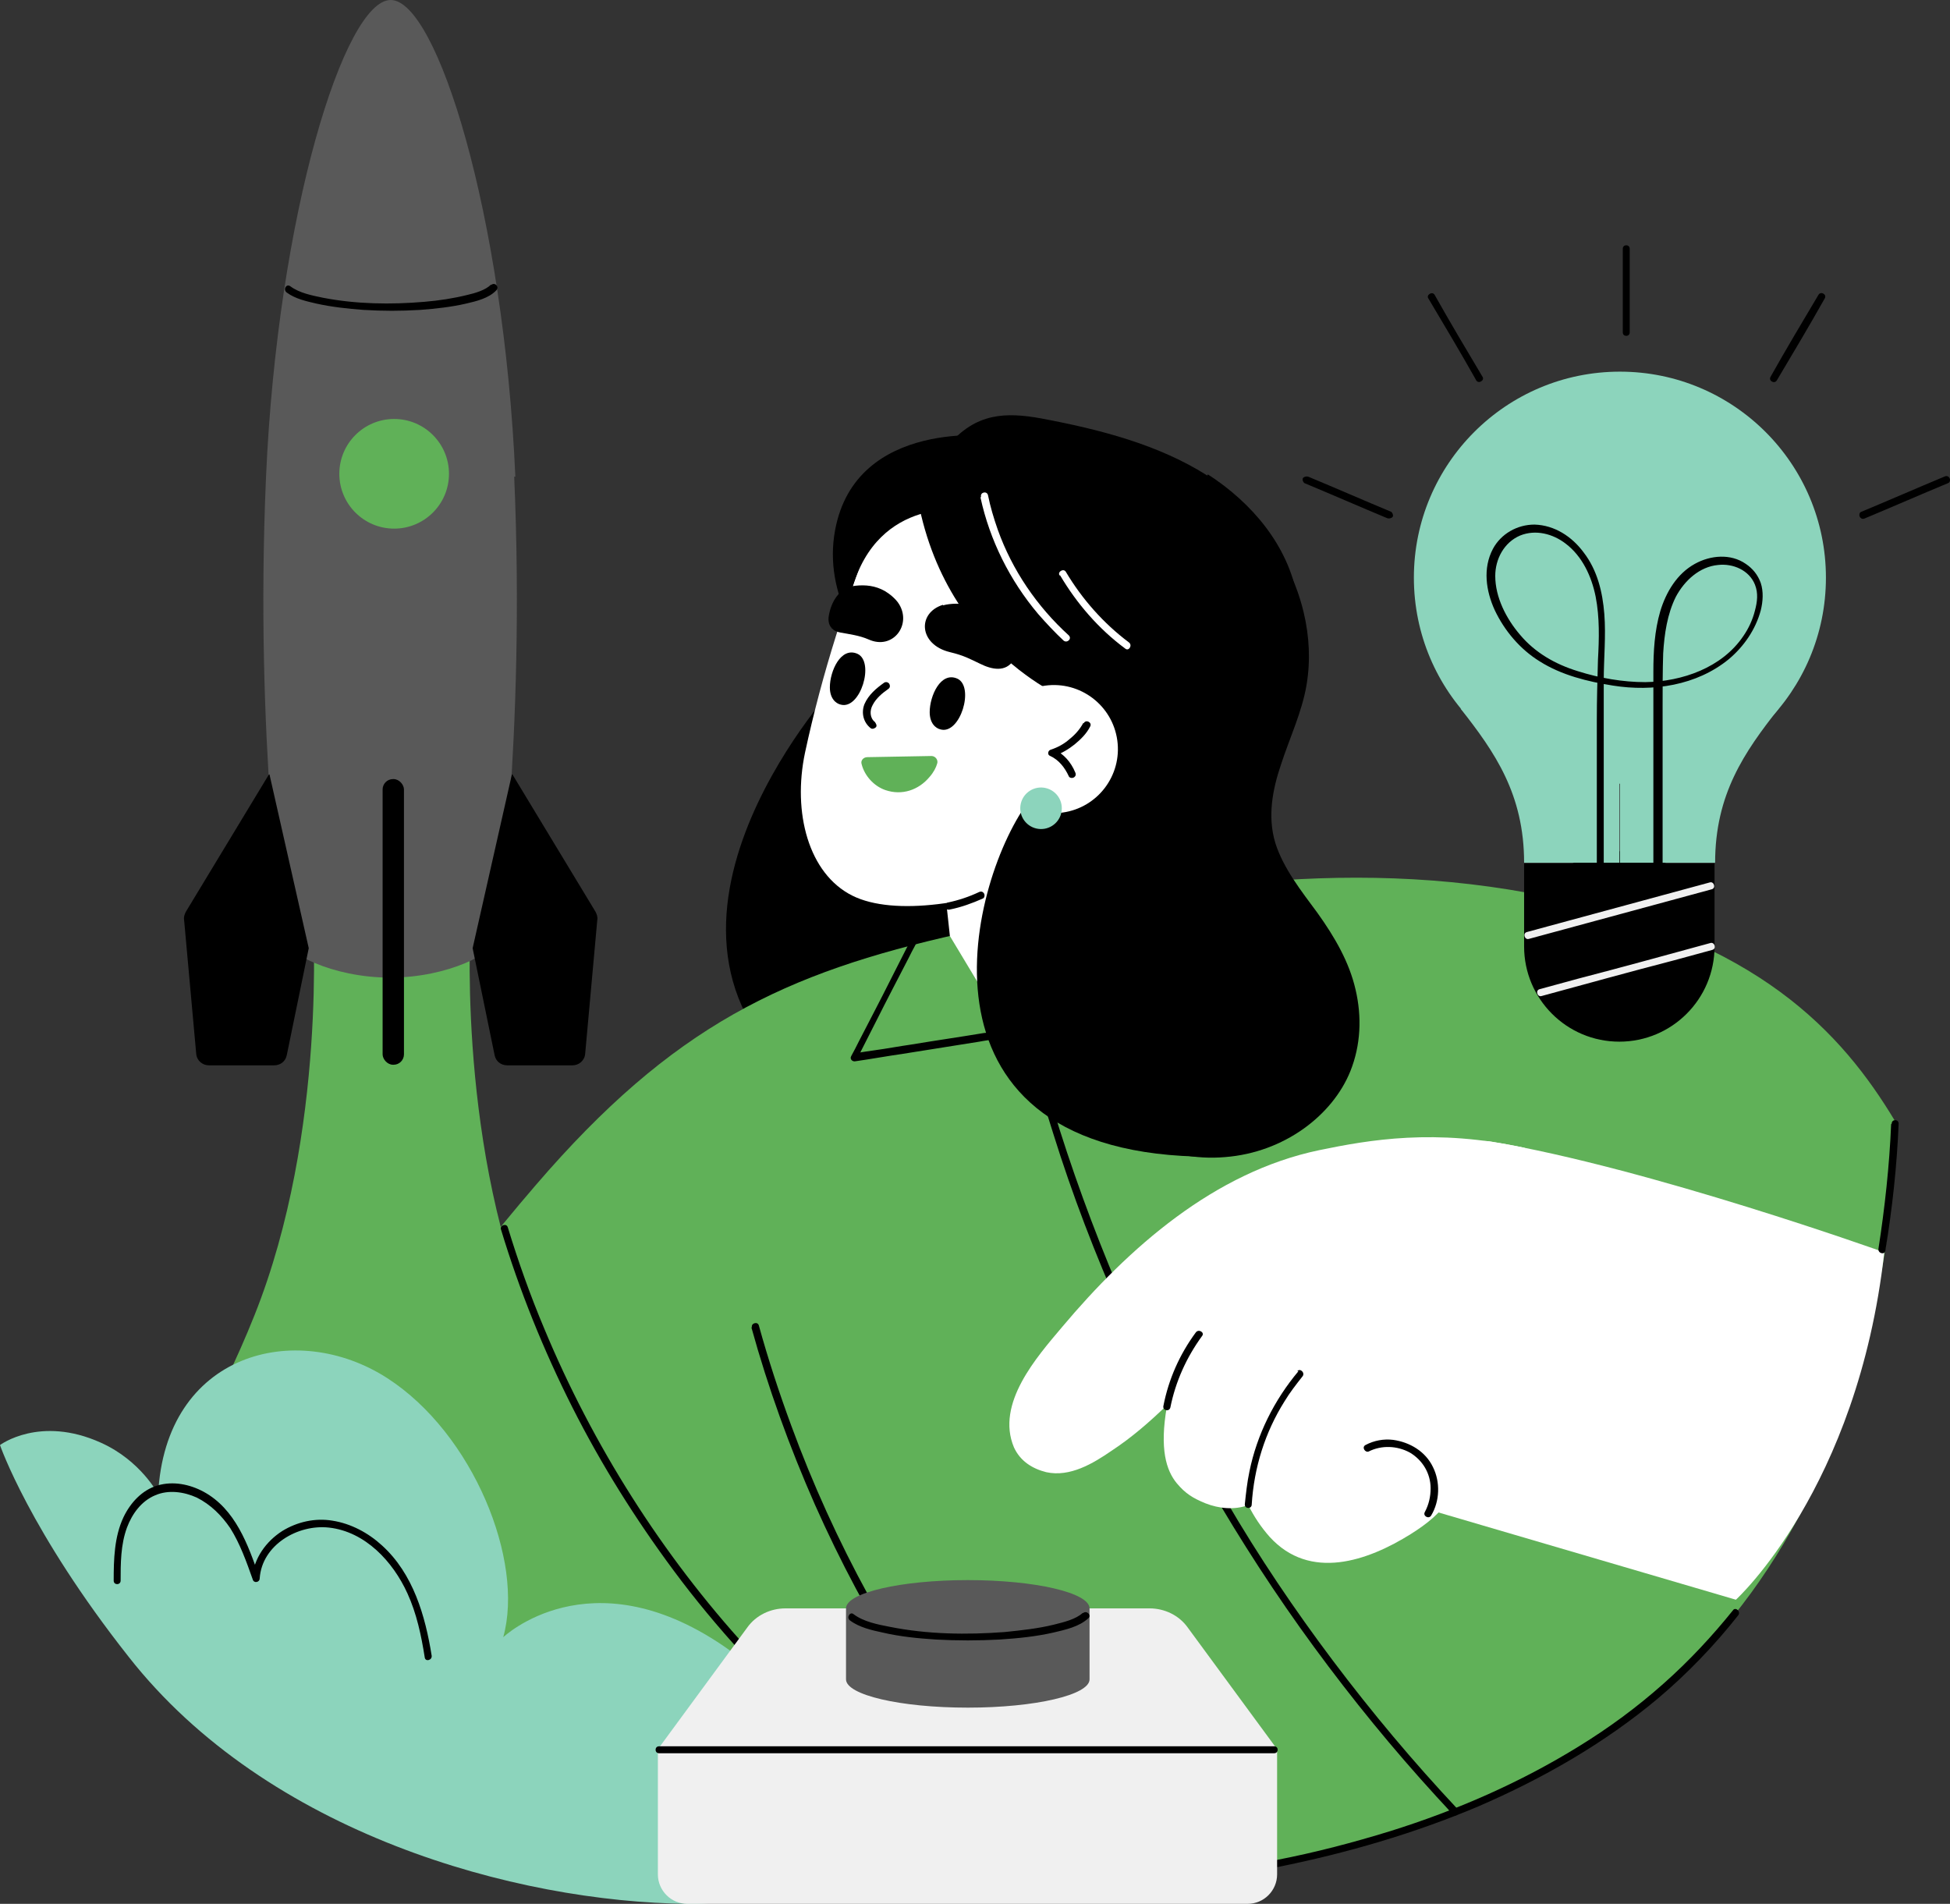 <?xml version="1.0" encoding="UTF-8"?>
<svg id="_x3C_Layer_x3E_" xmlns="http://www.w3.org/2000/svg" version="1.1" viewBox="0 0 337.9 329.9">
  <rect x="0" y="0" width="337.9" height="329.9" fill="#333333" stroke="none"/>
  <!-- Generator: Adobe Illustrator 29.7.1, SVG Export Plug-In . SVG Version: 2.1.1 Build 8)  -->
  <defs>
    <style>
      .st0 {
        fill: #595959;
      }

      .st1 {
        fill: #8cd4bc;
      }

      .st2 {
        fill: #60b158;
      }

      .st3 {
        fill: #fff;
      }

      .st4 {
        fill: #f0f0f0;
      }
    </style>
  </defs>
  <path d="M144.3,119.3s-39.4,43.4-3.2,69.9c13.4,9.8,71.1,4.6,61.5-16.4-9.6-21-40.8-52.4-40.8-52.4l-17.5-1.1Z"/>
  <path d="M172.7,75.6s-24.4-3.3-28,16.3c-4.1,22.2,26.4,39.6,26.4,39.6l18.9-50-17.3-6Z"/>
  <path class="st2" d="M166.2,161.7c32.2-7.2,65.9-13.8,102.1-6.3,36.2,7.5,50.8,23.4,60.1,38.9,0,0,2.2,68.9-48.1,104.7-50.3,35.8-128.2,30.5-163.2,23.4-35-7.1-77.5-41.6-77.5-41.6,0,0,24-41.5,53.2-75.4,23.8-27.7,43.1-36.8,73.5-43.6Z"/>
  <path d="M174.2,164.1c2.1,10.9,4.9,21.7,8.3,32.3,3.3,10.6,7.3,21,11.8,31.1,4.5,10.2,9.6,20.2,15.1,29.8,5.6,9.7,11.7,19.1,18.3,28.1,6.6,9,13.7,17.7,21.2,25.9.9,1,1.9,2,2.8,3.1.6.6,1.4-.3.9-.9-7.7-8.2-14.9-16.8-21.6-25.7-6.7-8.9-12.9-18.1-18.5-27.7-5.7-9.5-10.8-19.3-15.4-29.4-4.6-10.1-8.7-20.5-12.2-31-3.5-10.5-6.3-21.1-8.6-31.9-.3-1.3-.6-2.7-.8-4-.2-.8-1.4-.5-1.2.3h0Z"/>
  <path d="M130.2,230c2.9,10.5,6.6,20.7,11,30.7,4.4,9.9,9.5,19.5,15.3,28.6,3.3,5.2,6.8,10.2,10.5,15,.5.6,1.6,0,1.1-.6-6.5-8.6-12.4-17.7-17.6-27.2-5.2-9.5-9.7-19.4-13.4-29.5-2.1-5.7-4-11.5-5.6-17.3-.2-.8-1.4-.4-1.2.3h0Z"/>
  <path d="M157.7,163.1c-1.1,2.2-2.3,4.5-3.4,6.7-1.8,3.6-3.7,7.2-5.5,10.7-.4.8-.8,1.6-1.3,2.5-.3.5.2,1,.7.9,2.8-.4,5.5-.9,8.3-1.3,4.4-.7,8.8-1.4,13.2-2.1,1-.2,2-.3,3-.5-.2,0-.3,0-.5,0,2.4,1.4,4.9,2.7,7.3,4.1,3.9,2.2,7.7,4.3,11.6,6.5.9.5,1.8,1,2.7,1.5.3.2.8,0,.9-.4.6-3.3,1.2-6.6,1.8-9.8,1-5.2,2-10.4,2.9-15.7.2-1.2.4-2.4.7-3.6.1-.8-1.1-1.1-1.2-.3-.6,3.3-1.2,6.6-1.8,9.8-1,5.2-2,10.4-2.9,15.7-.2,1.2-.4,2.4-.7,3.6.3-.1.6-.2.9-.4-2.5-1.4-4.9-2.8-7.4-4.2-3.9-2.2-7.8-4.4-11.6-6.6-.8-.5-1.6-1-2.5-1.4-.3-.1-.6,0-.9,0-.5,0-1,.2-1.5.2-4.2.7-8.4,1.3-12.6,2-2.1.3-4.2.7-6.4,1-1.2.2-2.4.3-3.5.6,0,0-.1,0-.2,0,.2.3.5.6.7.9l3.4-6.7c1.8-3.6,3.7-7.2,5.5-10.7.4-.8.8-1.6,1.3-2.5.4-.7-.7-1.3-1.1-.6h0Z"/>
  <path class="st3" d="M326.5,217s-40.7-14.6-68.2-19.2c-16-2.7-13.4,63-13.4,63l55.9,16.4s21.1-19.2,25.7-60.1Z"/>
  <path class="st3" d="M206.8,87.1c-13.5-17.4-45.6-18.6-54.7,3.2-5.3,12.7-9.7,26.6-12.6,40.1-2.2,10.4.6,21,8.2,24.8,7.2,3.6,21.2,1.5,33-3.5,11.1-4.8,16.6-10,24.2-18,15-15.8,11.9-33.7,1.9-46.5Z"/>
  <path d="M212.3,200.5c-10.3.9-19.9-4.3-25.9-10.9-7.1-8-8.8-18.1-9-27.5-.2-9.7.8-19.4,3.1-28.8,2.3-9.4,6.1-18.5,11.9-26.8,5.4-7.8,13-15.1,23.8-18,4.9,5.2,8.2,11.3,9.7,17.6,1,4.2,1.2,8.4.5,12.6-.8,4.7-2.9,9.1-4.4,13.7-1.5,4.4-2.4,9.1-1,13.7,1.4,4.4,4.5,8.3,7.3,12.1,3,4.2,5.5,8.5,6.6,13.3,1.1,4.7.9,9.6-.9,14.1-3.1,7.7-11.5,14.1-21.7,14.9Z"/>
  <path d="M185.6,121.5s-24.5-9.3-27.3-40.4l5.1-3.9,12.2-1.9,17.8,21.4.4,20.7-8.2,4Z"/>
  <path d="M167.7,88.4s-15.5-2.7-20.1,13.8c0,0-2.4-9.8,1.1-16.5,3.4-6.7,15.9-8.5,15.9-8.5l3.1,11.2Z"/>
  <path class="st2" d="M149.3,132.4c-.2-.6.3-1.2,1-1.2l11.1-.2c.7,0,1.2.7,1,1.3-.2.7-.6,1.5-1.3,2.3-1.9,2.3-4.8,3.3-7.7,2.3-2-.7-3.6-2.5-4.1-4.5Z"/>
  <path d="M209.2,82.4c-8.5-5.4-18.7-8-28.8-9.9-6.1-1.1-11.3-1-16.1,4.7-4.9,5.8-5,12.4-2.2,17.8,3.2,6.2,9.5,11.1,16.2,13.9,3.1,1.3,6.5,2.1,10,2.4-.6,10.7.1,21.4,2.4,31.7.6,3,1.4,5.9,2.3,8.8,0,0,0,0,0,0-.9.7.2,1.9,1,1.2,8.5-6.6,17.2-13.6,23.4-22.4,5.6-8,9.1-17.8,7.4-27.1-1.6-9-7.9-16.4-15.5-21.3Z"/>
  <path class="st3" d="M169.9,86.2c1.6,7.4,5.1,14.4,10,20.2,1.4,1.6,2.9,3.2,4.4,4.6.6.5,1.5-.3.9-.9-5.5-5-9.8-11.3-12.3-18.3-.7-2-1.3-4-1.7-6-.2-.8-1.4-.5-1.2.3h0Z"/>
  <path class="st3" d="M183.7,99.7c2.9,4.9,6.7,9.3,11.3,12.7.6.5,1.3-.6.6-1.1-4.4-3.3-8.1-7.5-10.9-12.2-.4-.7-1.5,0-1.1.6h0Z"/>
  <polygon class="st3" points="192 143.4 192 169.6 175 179.5 164.6 162.2 161.8 136.4 192 143.4"/>
  <path d="M178.5,138.5c-10.4,13.5-22.6,60.4,28.7,61.9l1.9-45.9-15.7-28.1s-12,8.3-14.9,12Z"/>
  <path d="M163.4,104.9c1.4-.4,3.1-.3,4-.2,2.8.4,5.4,1.9,7.3,3.9,1.3,1.4,2.2,3.7,1,5.7-1.4,2.3-3.9,1.7-5.9.7-1.7-.8-2.7-1.4-5.2-2-5.4-1.3-5.7-6.8-1.2-8.2Z"/>
  <path d="M144.1,108.9s0,0,0-.1c-.5-.5-.6-1.3-.5-2,.4-2.5,1.8-5,4.6-5.3,1.8-.2,3.5,0,5.1.9.7.4,1.9,1.3,2.5,2.3,2.2,3.6-1.1,8-5.3,6.1-1.6-.7-3.3-.9-4.9-1.2-.5-.1-1.1-.3-1.4-.7Z"/>
  <circle class="st3" cx="182.7" cy="129.7" r="11.1" transform="translate(-16 26.1) rotate(-7.8)"/>
  <circle class="st1" cx="180.4" cy="140.1" r="3.6" transform="translate(2.8 283.7) rotate(-76.8)"/>
  <path d="M163,126.4c-.9-.2-1.9-1.1-1.9-3,0-2.8,1.9-7.1,4.8-5.8,3,1.4.5,9.7-2.9,8.8Z"/>
  <path d="M145.7,122.1c-.9-.2-1.9-1.1-1.9-3,0-2.8,1.9-7.1,4.8-5.8,3,1.4.5,9.7-2.9,8.8Z"/>
  <path d="M169.6,154.6c-1.7.8-3.5,1.4-5.4,1.8-.3,0-.5.5-.4.8,0,.3.4.5.8.4,2-.4,3.9-1.1,5.7-1.9.3-.1.4-.6.2-.9-.2-.3-.5-.4-.9-.2h0Z"/>
  <path d="M187.7,125.3c-.6,1.1-1.4,2-2.4,2.8-.9.8-2,1.4-3.2,1.8-.5.1-.7.9-.1,1.1,1.5.7,2.5,2,3.2,3.5.1.3.6.4.9.2.3-.2.4-.5.2-.9-.7-1.7-2-3.2-3.6-3.9,0,.4,0,.8-.1,1.1,1.3-.4,2.6-1.2,3.6-2,1.1-.9,2.1-1.9,2.7-3.1.4-.7-.7-1.3-1.1-.6h0Z"/>
  <path class="st2" d="M91.7,227.9c-12.7-31.8-10.1-69.3-10.1-69.3h-27.4s2.6,37.5-10.1,69.3c-12.7,31.8-24.8,36.9-24.8,36.9,0,0,23.5,25.3,48.7,25.3s57.3-5,57.3-5c0,0-20.7-25.4-33.4-57.2Z"/>
  <path class="st3" d="M264.2,198.9c-15.5-3.4-26.9-1.4-35.6.4-18.2,3.8-33,16.9-44.6,30.7-4.3,5.1-11.5,13.2-8.3,20.8,1.1,2.4,3.2,3.7,5.6,4.3,4.1.9,8.1-1.5,11.3-3.7,3.5-2.3,6.6-5,9.6-7.9,0,0,0,.1,0,.2-1.3,7.4-.1,11.1,1.7,13.3,1.5,1.8,2.8,2.6,5,3.5,2.3.9,5,1.2,7.4.3,1,2,2.2,3.8,3.7,5.5,7,7.7,17,4.2,24.5-.5,2.7-1.7,5.3-3.7,6.9-6.5,1.6-2.6,1.9-5.8.9-8.7-1-2.8,22.6-49.2,11.9-51.6Z"/>
  <path d="M225,237.6c-4.2,5-7.2,11-8.5,17.4-.4,1.9-.6,3.8-.8,5.7,0,.8,1.2.8,1.2,0,.4-6.4,2.3-12.5,5.7-17.9.9-1.5,2-2.9,3.1-4.3.5-.6-.4-1.5-.9-.9h0Z"/>
  <path d="M237.2,251.5c2.2-1.1,4.9-1,7.1.2,2.2,1.3,3.6,3.6,3.6,6.2,0,1.4-.3,2.8-1,4.1-.4.7.7,1.3,1.1.6,1.5-2.5,1.6-5.8.3-8.4-1.3-2.7-4-4.3-6.9-4.7-1.6-.2-3.3.1-4.8.9-.7.4,0,1.4.6,1.1h0Z"/>
  <path d="M207.2,230.9c-2.8,3.8-4.7,8.1-5.6,12.7-.2.8,1,1.1,1.2.3.9-4.5,2.8-8.7,5.5-12.4.5-.6-.6-1.3-1.1-.6h0Z"/>
  <path d="M151.6,125.1c-.9-.7-.9-2-.4-2.9.6-1.2,1.7-2.1,2.7-2.8.3-.2.4-.5.2-.9-.2-.3-.6-.4-.9-.2-1.4,1-2.7,2.1-3.4,3.7-.6,1.5-.2,3.2,1.1,4.2.3.2.7,0,.9-.2.2-.3,0-.6-.2-.9h0Z"/>
  <path class="st0" d="M89.3,82.6C87.3,37.1,75.7,0,67.7,0s-19.6,37.1-21.6,82.6c-2,45.5,3.1,80,3.1,80,0,2.4,8.3,6.8,18.4,6.8s18.4-4.4,18.4-6.8c0,0,5.1-34.5,3.1-80Z"/>
  <path d="M85.1,49.3c-1,1-2.8,1.5-4.1,1.8-2.4.6-5,1-7.5,1.2-5.8.5-11.8.4-17.5-.7-1.9-.4-4.1-.8-5.7-2-.7-.5-1.3.6-.6,1.1,1.5,1.1,3.4,1.5,5.1,1.9,2.7.6,5.5.9,8.2,1.1,3.3.2,6.5.2,9.8,0,2.7-.2,5.4-.5,8-1.1,1.7-.4,3.9-.9,5.2-2.3.6-.6-.3-1.5-.9-.9h0Z"/>
  <path d="M88.8,134.2l14.4,23.8c.2.4.4.9.3,1.4l-2.1,23.2c-.1,1.2-1.1,2-2.2,2h-11.3c-1.1,0-2-.7-2.2-1.8l-3.8-18.5,6.8-30.1Z"/>
  <path d="M46.6,134.2l-14.4,23.8c-.2.4-.4.9-.3,1.4l2.1,23.2c.1,1.2,1.1,2,2.2,2h11.3c1.1,0,2-.7,2.2-1.8l3.8-18.5-6.8-30.1Z"/>
  <rect x="66.3" y="135" width="3.7" height="49.5" rx="1.8" ry="1.8"/>
  <circle class="st2" cx="68.3" cy="82.1" r="9.5"/>
  <path class="st1" d="M27.4,259c1.2-24.6,23.9-30.4,39.7-20.2,14.9,9.6,23.8,31.7,20.1,44.9,0,0,14.9-14.2,38,1.4,23.1,15.6,23.9,45.2-6,44.8-29.9-.3-72.9-12.2-96.9-42.8C5.1,265.3,0,250.4,0,250.4c0,0,6.9-5.2,17.5-.4,6.9,3.1,9.9,8.9,9.9,8.9Z"/>
  <g>
    <circle cx="280.6" cy="164" r="16.5"/>
    <circle class="st1" cx="280.7" cy="100.1" r="35.7"/>
    <path class="st1" d="M253.1,122.8c5.9,7.5,11,14.8,11,26.7h16.5v-26.7h-27.5Z"/>
    <path class="st1" d="M308.2,122.8c-5.9,7.5-11,14.8-11,26.7h-16.5v-26.7h27.5Z"/>
    <rect x="264.1" y="149.6" width="33" height="14.4"/>
    <path d="M288.1,154.9c0-7.2,0-14.4,0-21.6,0-3.6,0-7.3,0-10.9,0-3.1,0-6.1.1-9.2.2-3.3.7-6.8,2.2-9.8,1.5-2.8,4.1-5.2,7.3-5.5,2.6-.3,5.4.9,6.4,3.4.6,1.5.4,3,0,4.5-.4,1.6-1.1,3.1-2,4.4-3.7,5.5-10.6,7.9-17,8-3.9,0-7.9-.7-11.7-1.9-3.9-1.2-7.4-3.2-10-6.3-2.4-2.8-4.3-6.5-4.3-10.2,0-2.9,1.5-5.8,4.3-7,2.7-1.1,5.7-.3,7.9,1.4,2.9,2.2,4.5,5.7,5.2,9.2.7,3.6.6,7.3.4,10.9-.1,3.5-.2,7-.2,10.4,0,7.8,0,15.6,0,23.3,0,1.6,0,3.2,0,4.8,0,.8,1.2.8,1.2,0,0-7.9,0-15.9,0-23.8,0-3.7,0-7.4,0-11.1,0-3.8.4-7.7.1-11.5-.3-3.8-1.2-7.6-3.6-10.7-2-2.7-5-4.7-8.5-4.8-3,0-5.8,1.6-7.2,4.2-1.8,3.4-1.2,7.3.3,10.6,1.7,3.6,4.4,6.8,7.8,8.9,3.8,2.4,8.3,3.5,12.7,4.2,6.9,1.1,14.5,0,20.1-4.6,2.6-2.2,4.6-5.1,5.5-8.4.4-1.6.5-3.3,0-4.8-.5-1.4-1.4-2.5-2.6-3.3-2.6-1.8-6.1-1.5-8.8,0-3.1,1.7-5,4.9-6,8.2-1,3.4-1.2,7-1.2,10.5,0,3.3,0,6.6,0,9.9,0,7.9,0,15.7,0,23.6,0,1.6,0,3.2,0,4.8,0,.8,1.3.8,1.2,0h0Z"/>
    <path d="M323.2,89.8c4.8-2,9.6-4.1,14.4-6.1.3-.1.4-.6.2-.9-.2-.3-.5-.4-.9-.2-4.8,2-9.6,4.1-14.4,6.1-.3.1-.4.6-.2.9.2.3.5.4.9.2h0Z"/>
    <path d="M307.9,65.9c2.8-4.7,5.6-9.4,8.3-14.2.4-.7-.7-1.3-1.1-.6-2.8,4.7-5.6,9.4-8.3,14.2-.4.7.7,1.3,1.1.6h0Z"/>
    <path d="M256.9,65.3c-2.8-4.7-5.6-9.4-8.3-14.2-.4-.7-1.5,0-1.1.6,2.8,4.7,5.6,9.4,8.3,14.2.4.7,1.5,0,1.1-.6h0Z"/>
    <path d="M241.1,88.7c-4.8-2-9.6-4.1-14.4-6.1-.3-.1-.7,0-.9.2-.2.3,0,.7.2.9,4.8,2,9.6,4.1,14.4,6.1.3.1.7,0,.9-.2.2-.3,0-.7-.2-.9h0Z"/>
    <path d="M281.2,43.1v14.5c0,.8,1.2.8,1.2,0v-14.5c0-.8-1.2-.8-1.2,0h0Z"/>
    <path class="st4" d="M267.1,172.6c7.7-2.1,15.3-4.2,23-6.2,2.2-.6,4.4-1.2,6.6-1.8.8-.2.4-1.4-.3-1.2-7.7,2.1-15.3,4.2-23,6.2-2.2.6-4.4,1.2-6.6,1.8-.8.2-.4,1.4.3,1.2h0Z"/>
    <path class="st4" d="M264.9,162.7c8.2-2.2,16.5-4.5,24.7-6.7,2.3-.6,4.7-1.3,7-1.9.8-.2.4-1.4-.3-1.2-8.2,2.2-16.5,4.5-24.7,6.7-2.3.6-4.7,1.3-7,1.9-.8.2-.4,1.4.3,1.2h0Z"/>
  </g>
  <path d="M300.4,278.9c-3.7,4.6-7.7,8.9-12.1,12.8-4.6,4.1-9.5,7.7-14.7,10.9-10.2,6.3-21.2,11.1-32.7,14.7-6.5,2-13,3.7-19.7,5-.8.2-.5,1.4.3,1.2,11.9-2.4,23.6-5.8,34.7-10.5,11.1-4.8,21.8-10.9,31.1-18.7,5.1-4.3,9.8-9.2,13.9-14.4.5-.6-.4-1.5-.9-.9h0Z"/>
  <path d="M86.8,213c3.2,10.6,7.4,21,12.4,30.9,5,9.9,10.9,19.3,17.5,28.2,3.7,5,7.7,9.8,11.9,14.4.5.6,1.4-.3.9-.9-7.4-8.1-14.1-16.9-20-26.2-5.9-9.3-11-19.1-15.2-29.2-2.4-5.7-4.5-11.6-6.3-17.5-.2-.8-1.4-.4-1.2.3h0Z"/>
  <path d="M20.9,274.1c0-3.2,0-6.4,1.1-9.4.9-2.4,2.5-4.6,4.9-5.6,2.3-1,5-.6,7.2.4,2.4,1.2,4.3,3.1,5.8,5.3,1.7,2.7,2.8,5.8,3.9,8.9.2.7,1.2.5,1.2-.2.4-5.8,6.6-9.4,12-8.8,6.3.7,11.1,5.9,13.6,11.4,1.6,3.5,2.4,7.3,3,11.1.1.8,1.3.5,1.2-.3-1.1-6.9-3.2-14.2-8.6-19.1-2.4-2.2-5.4-3.8-8.6-4.3-3-.5-6.1.2-8.7,1.8-2.8,1.8-4.9,4.7-5.2,8.1.4,0,.8-.1,1.2-.2-1.9-5.5-4.1-11.7-9.6-14.7-2.4-1.3-5.3-1.9-8-1.1-2.7.8-4.7,3-5.9,5.5-1.6,3.4-1.7,7.3-1.7,11,0,.8,1.2.8,1.2,0h0Z"/>
  <path d="M327.7,194.8c-.3,7.2-1.1,14.5-2.2,21.6-.1.8,1.1,1.1,1.2.3,1.2-7.3,2-14.6,2.3-22,0-.8-1.2-.8-1.2,0h0Z"/>
  <g>
    <path class="st4" d="M199.2,278.7h-63.1c-2.6,0-5.1,1.2-6.6,3.3l-15.5,21.1v21.7c0,2.8,2.3,5.1,5.1,5.1h97.1c2.8,0,5.1-2.3,5.1-5.1v-21.7l-15.5-21.1c-1.5-2.1-4-3.3-6.6-3.3Z"/>
    <path class="st0" d="M167.7,273.8c-11.6,0-21.1,2.2-21.1,4.9v12.3c0,2.7,9.4,4.9,21.1,4.9s21.1-2.2,21.1-4.9v-12.3c0-2.7-9.4-4.9-21.1-4.9Z"/>
    <path d="M114.2,303.8h106.6c.8,0,.8-1.2,0-1.2h-106.6c-.8,0-.8,1.2,0,1.2h0Z"/>
    <path d="M187.6,279.5c-1.2,1.1-3.3,1.6-4.9,2-2.8.7-5.7,1-8.6,1.3-6.6.5-13.4.4-19.9-.9-2.1-.4-4.6-.9-6.3-2.2-.6-.5-1.3.6-.6,1.1,1.6,1.2,3.8,1.7,5.7,2.1,3,.7,6.1,1,9.2,1.2,3.7.2,7.3.2,11,0,3.1-.2,6.2-.5,9.3-1.2,2.1-.5,4.5-1,6.1-2.5.6-.5-.3-1.4-.9-.9h0Z"/>
  </g>
</svg>
